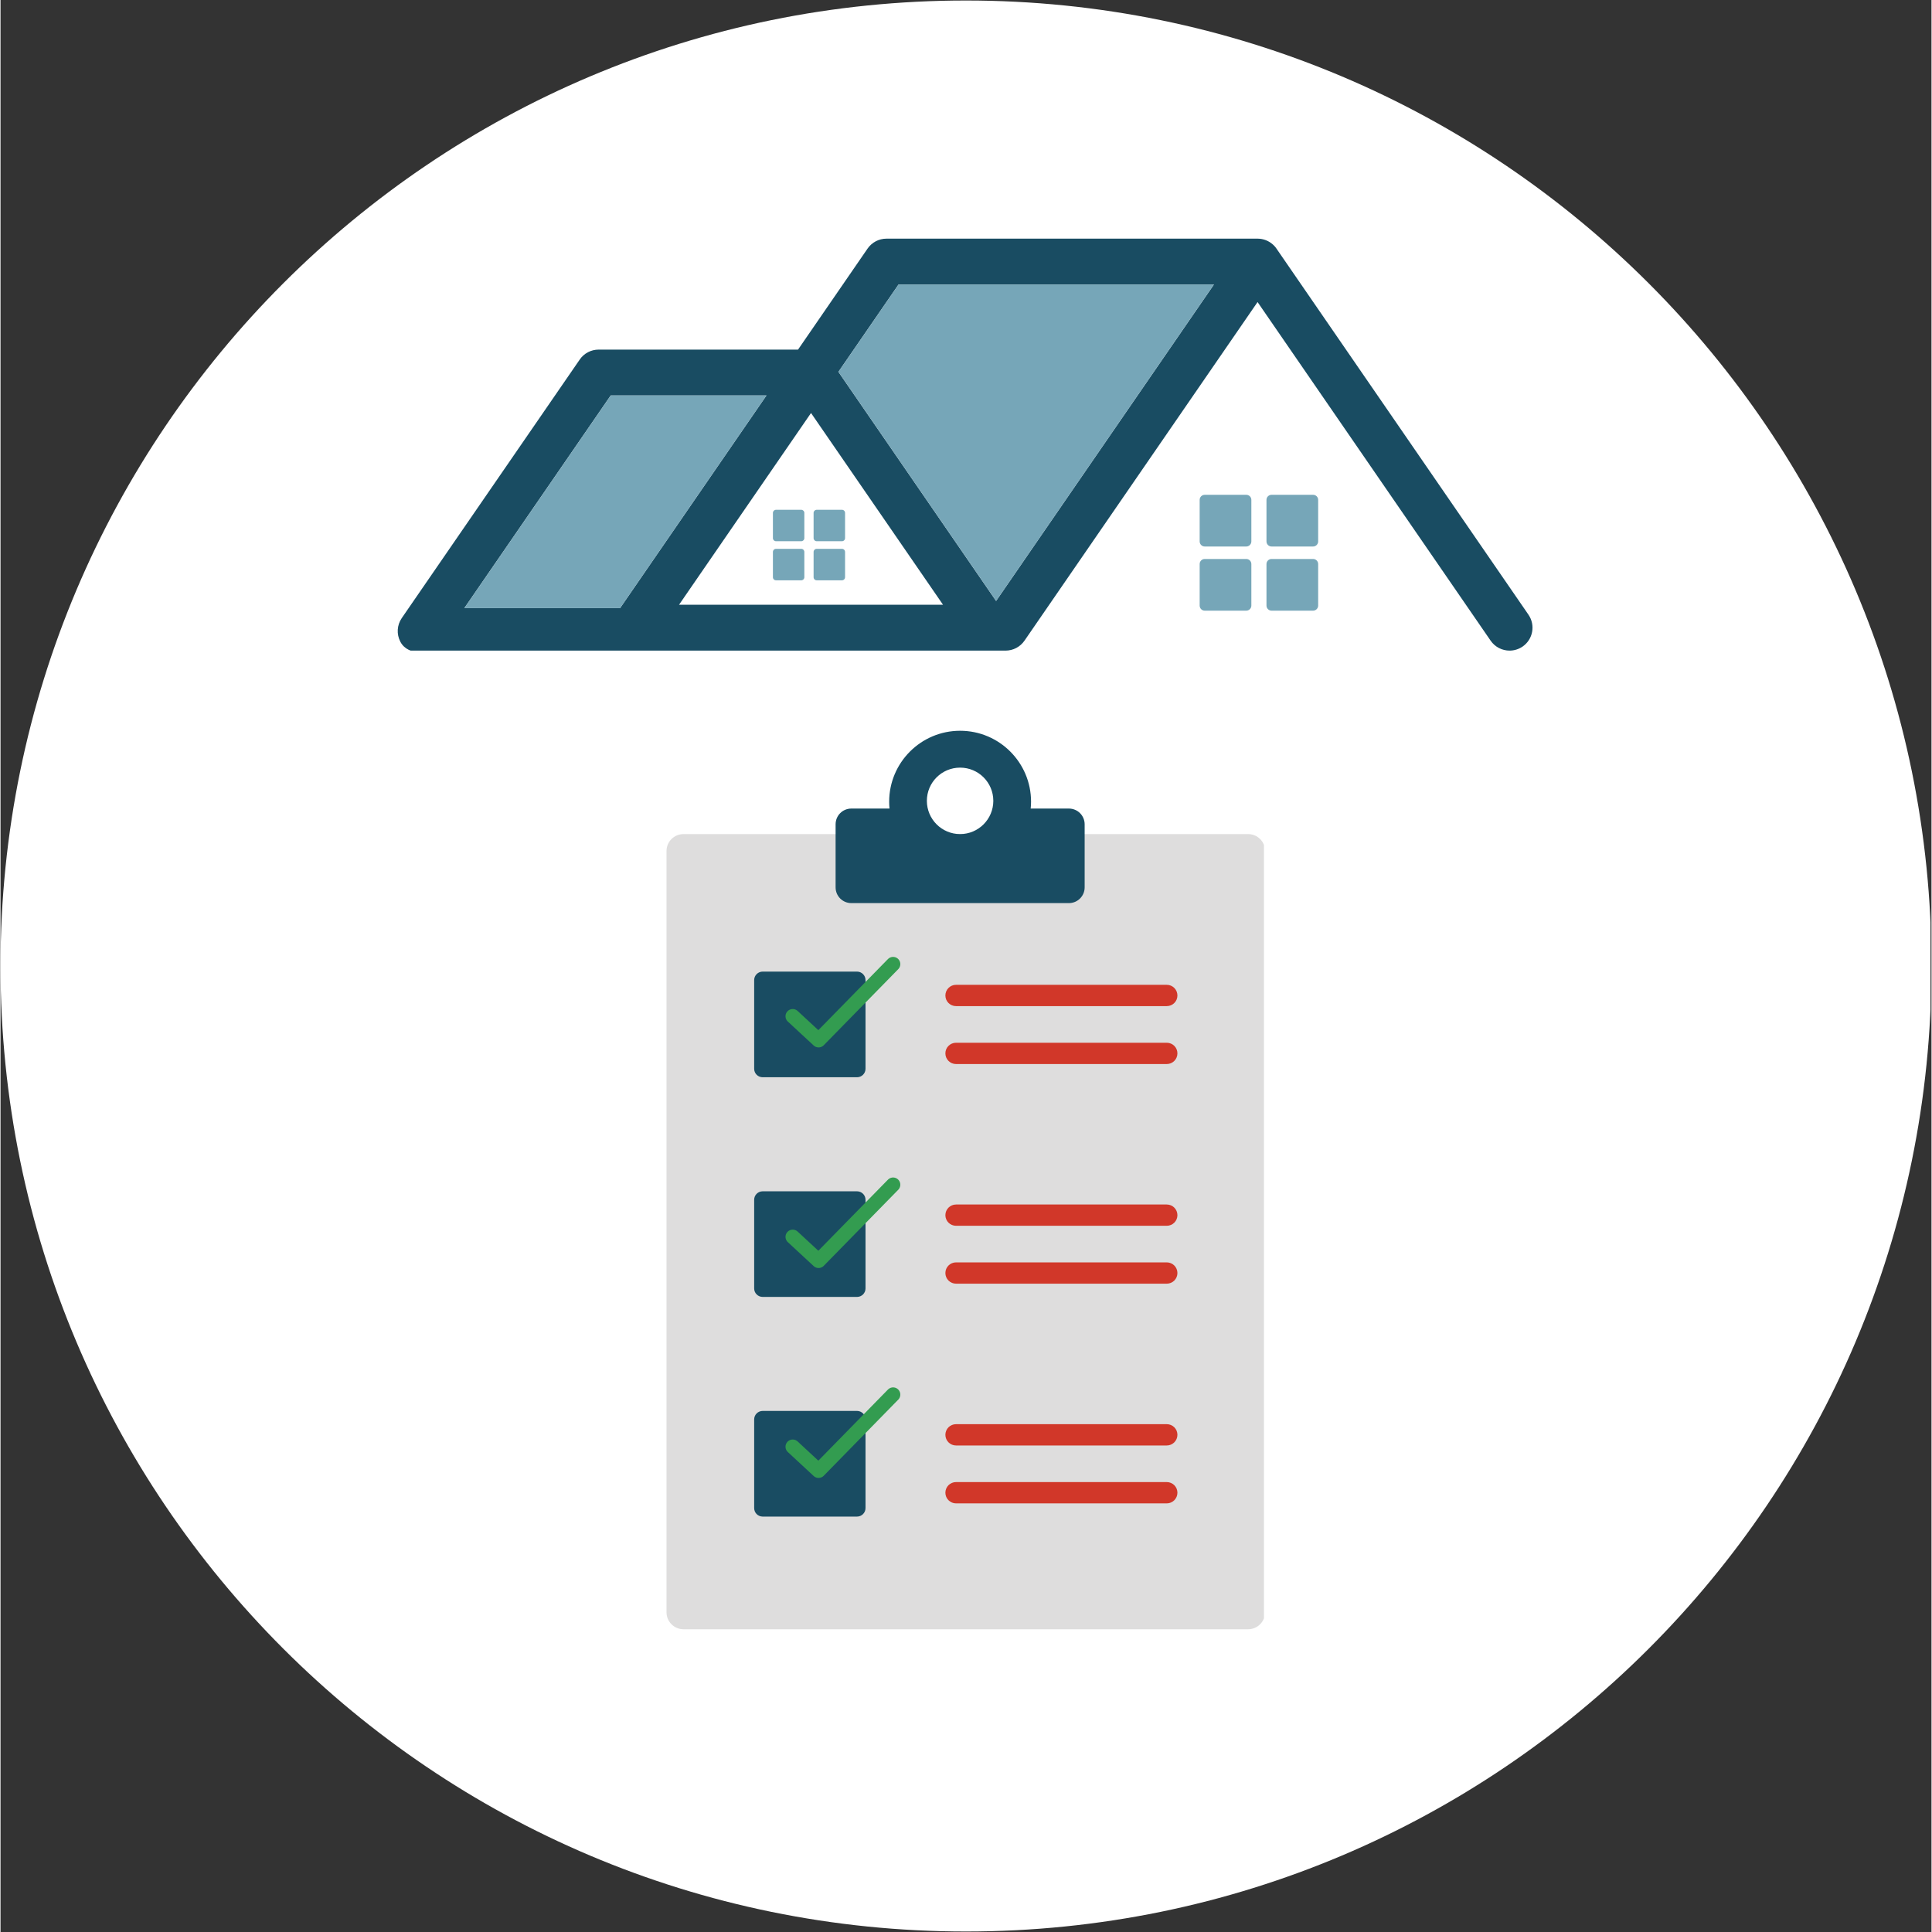 <svg xmlns="http://www.w3.org/2000/svg" xmlns:xlink="http://www.w3.org/1999/xlink" width="300" zoomAndPan="magnify" viewBox="0 0 224.88 225" height="300" preserveAspectRatio="xMidYMid meet" version="1.0"><rect x="0" y="0" width="224.88" height="225" fill="#333333" stroke="none"/><defs><clipPath id="09cab56984"><path d="M 0 0.059 L 224.762 0.059 L 224.762 224.938 L 0 224.938 Z M 0 0.059 " clip-rule="nonzero"/></clipPath><clipPath id="3a77e06993"><path d="M 112.441 0.059 C 50.34 0.059 0 50.402 0 112.5 C 0 174.598 50.34 224.941 112.441 224.941 C 174.539 224.941 224.879 174.598 224.879 112.5 C 224.879 50.402 174.539 0.059 112.441 0.059 Z M 112.441 0.059 " clip-rule="nonzero"/></clipPath><clipPath id="aa04fa52eb"><path d="M 77.43 97 L 147.141 97 L 147.141 190 L 77.43 190 Z M 77.43 97 " clip-rule="nonzero"/></clipPath><clipPath id="6c8fb46fd3"><path d="M 97 85.105 L 127 85.105 L 127 106 L 97 106 Z M 97 85.105 " clip-rule="nonzero"/></clipPath><clipPath id="1426454c44"><path d="M 46.07 27.793 L 178.75 27.793 L 178.75 75.766 L 46.07 75.766 Z M 46.07 27.793 " clip-rule="nonzero"/></clipPath></defs><g clip-path="url(#09cab56984)"><g clip-path="url(#3a77e06993)"><path fill="#ffffff" d="M 0 0.059 L 224.879 0.059 L 224.879 224.941 L 0 224.941 Z M 0 0.059 " fill-opacity="1" fill-rule="nonzero"/></g></g><g clip-path="url(#aa04fa52eb)"><path fill="#dedddd" d="M 147.27 187.766 C 147.27 188.855 146.387 189.742 145.293 189.742 L 79.539 189.742 C 78.449 189.742 77.562 188.855 77.562 187.766 L 77.562 99.113 C 77.562 98.02 78.449 97.137 79.539 97.137 L 145.293 97.137 C 146.387 97.137 147.27 98.02 147.27 99.113 L 147.27 187.766 " fill-opacity="1" fill-rule="nonzero"/></g><path fill="#194c62" d="M 100.738 124.473 C 100.738 125.016 100.293 125.457 99.746 125.457 L 88.762 125.457 C 88.215 125.457 87.77 125.016 87.77 124.473 L 87.77 114.141 C 87.77 113.598 88.215 113.152 88.762 113.152 L 99.746 113.152 C 100.293 113.152 100.738 113.598 100.738 114.141 L 100.738 124.473 " fill-opacity="1" fill-rule="nonzero"/><path fill="#d13729" d="M 135.82 117.172 L 111.281 117.172 C 110.594 117.172 110.039 116.621 110.039 115.934 C 110.039 115.25 110.594 114.691 111.281 114.691 L 135.82 114.691 C 136.508 114.691 137.062 115.25 137.062 115.934 C 137.062 116.621 136.508 117.172 135.82 117.172 " fill-opacity="1" fill-rule="nonzero"/><path fill="#d13729" d="M 135.82 123.918 L 111.281 123.918 C 110.594 123.918 110.039 123.363 110.039 122.676 C 110.039 121.992 110.594 121.438 111.281 121.438 L 135.82 121.438 C 136.508 121.438 137.062 121.992 137.062 122.676 C 137.062 123.363 136.508 123.918 135.82 123.918 " fill-opacity="1" fill-rule="nonzero"/><path fill="#194c62" d="M 100.738 150.055 C 100.738 150.598 100.293 151.039 99.746 151.039 L 88.762 151.039 C 88.215 151.039 87.77 150.598 87.77 150.055 L 87.77 139.723 C 87.77 139.18 88.215 138.738 88.762 138.738 L 99.746 138.738 C 100.293 138.738 100.738 139.18 100.738 139.723 L 100.738 150.055 " fill-opacity="1" fill-rule="nonzero"/><path fill="#d13729" d="M 135.82 142.754 L 111.281 142.754 C 110.594 142.754 110.039 142.199 110.039 141.52 C 110.039 140.832 110.594 140.277 111.281 140.277 L 135.82 140.277 C 136.508 140.277 137.062 140.832 137.062 141.52 C 137.062 142.199 136.508 142.754 135.82 142.754 " fill-opacity="1" fill-rule="nonzero"/><path fill="#d13729" d="M 135.82 149.496 L 111.281 149.496 C 110.594 149.496 110.039 148.941 110.039 148.258 C 110.039 147.574 110.594 147.016 111.281 147.016 L 135.82 147.016 C 136.508 147.016 137.062 147.574 137.062 148.258 C 137.062 148.941 136.508 149.496 135.82 149.496 " fill-opacity="1" fill-rule="nonzero"/><path fill="#194c62" d="M 100.738 175.633 C 100.738 176.18 100.293 176.621 99.746 176.621 L 88.762 176.621 C 88.215 176.621 87.77 176.18 87.77 175.633 L 87.77 165.305 C 87.77 164.758 88.215 164.316 88.762 164.316 L 99.746 164.316 C 100.293 164.316 100.738 164.758 100.738 165.305 L 100.738 175.633 " fill-opacity="1" fill-rule="nonzero"/><path fill="#d13729" d="M 135.82 168.34 L 111.281 168.34 C 110.594 168.34 110.039 167.781 110.039 167.098 C 110.039 166.41 110.594 165.859 111.281 165.859 L 135.82 165.859 C 136.508 165.859 137.062 166.41 137.062 167.098 C 137.062 167.781 136.508 168.34 135.82 168.34 " fill-opacity="1" fill-rule="nonzero"/><path fill="#d13729" d="M 135.82 175.082 L 111.281 175.082 C 110.594 175.082 110.039 174.523 110.039 173.844 C 110.039 173.156 110.594 172.602 111.281 172.602 L 135.82 172.602 C 136.508 172.602 137.062 173.156 137.062 173.844 C 137.062 174.523 136.508 175.082 135.82 175.082 " fill-opacity="1" fill-rule="nonzero"/><g clip-path="url(#6c8fb46fd3)"><path fill="#194c62" d="M 111.754 97.137 C 109.613 97.137 107.883 95.398 107.883 93.266 C 107.883 91.129 109.613 89.398 111.754 89.398 C 113.891 89.398 115.621 91.129 115.621 93.266 C 115.621 95.398 113.891 97.137 111.754 97.137 Z M 124.422 94.164 L 119.973 94.164 C 120 93.898 120.016 93.637 120.016 93.367 C 120.016 88.805 116.316 85.105 111.754 85.105 C 107.195 85.105 103.492 88.805 103.492 93.367 C 103.492 93.637 103.504 93.898 103.531 94.164 L 99.09 94.164 C 98.07 94.164 97.254 94.98 97.254 96 L 97.254 103.344 C 97.254 104.355 98.07 105.176 99.09 105.176 L 124.422 105.176 C 125.434 105.176 126.258 104.355 126.258 103.344 L 126.258 96 C 126.258 94.98 125.434 94.164 124.422 94.164 " fill-opacity="1" fill-rule="nonzero"/></g><path stroke-linecap="round" transform="matrix(0.042, 0, 0, -0.042, 23.503, 226.338)" fill="none" stroke-linejoin="round" d="M 1637.061 2571.09 L 1708.793 2504.682 L 1915.396 2715.675 " stroke="#339c50" stroke-width="40" stroke-opacity="1" stroke-miterlimit="10"/><path stroke-linecap="round" transform="matrix(0.042, 0, 0, -0.042, 23.503, 226.338)" fill="none" stroke-linejoin="round" d="M 1637.061 1959.406 L 1708.793 1892.998 L 1915.396 2103.991 " stroke="#339c50" stroke-width="40" stroke-opacity="1" stroke-miterlimit="10"/><path stroke-linecap="round" transform="matrix(0.042, 0, 0, -0.042, 23.503, 226.338)" fill="none" stroke-linejoin="round" d="M 1637.061 1377.424 L 1708.793 1310.923 L 1915.396 1522.009 " stroke="#339c50" stroke-width="40" stroke-opacity="1" stroke-miterlimit="10"/><path fill="#76a6b8" d="M 148.023 63.645 L 152.863 63.645 C 153.188 63.645 153.453 63.379 153.453 63.055 L 153.453 58.215 C 153.453 57.887 153.188 57.625 152.863 57.625 L 148.023 57.625 C 147.699 57.625 147.434 57.887 147.434 58.215 L 147.434 63.055 C 147.434 63.379 147.699 63.645 148.023 63.645 " fill-opacity="1" fill-rule="nonzero"/><path fill="#76a6b8" d="M 140.242 63.645 L 145.082 63.645 C 145.406 63.645 145.672 63.379 145.672 63.055 L 145.672 58.215 C 145.672 57.887 145.406 57.625 145.082 57.625 L 140.242 57.625 C 139.914 57.625 139.652 57.887 139.652 58.215 L 139.652 63.055 C 139.652 63.379 139.914 63.645 140.242 63.645 " fill-opacity="1" fill-rule="nonzero"/><path fill="#76a6b8" d="M 148.023 71.117 L 152.863 71.117 C 153.188 71.117 153.453 70.852 153.453 70.527 L 153.453 65.688 C 153.453 65.359 153.188 65.098 152.863 65.098 L 148.023 65.098 C 147.699 65.098 147.434 65.359 147.434 65.688 L 147.434 70.527 C 147.434 70.852 147.699 71.117 148.023 71.117 " fill-opacity="1" fill-rule="nonzero"/><path fill="#76a6b8" d="M 140.242 71.117 L 145.082 71.117 C 145.406 71.117 145.672 70.852 145.672 70.527 L 145.672 65.688 C 145.672 65.359 145.406 65.098 145.082 65.098 L 140.242 65.098 C 139.914 65.098 139.652 65.359 139.652 65.688 L 139.652 70.527 C 139.652 70.852 139.914 71.117 140.242 71.117 " fill-opacity="1" fill-rule="nonzero"/><path fill="#76a6b8" d="M 95.047 63.031 L 97.996 63.031 C 98.195 63.031 98.355 62.871 98.355 62.676 L 98.355 59.727 C 98.355 59.531 98.195 59.371 97.996 59.371 L 95.047 59.371 C 94.852 59.371 94.691 59.531 94.691 59.727 L 94.691 62.676 C 94.691 62.871 94.852 63.031 95.047 63.031 " fill-opacity="1" fill-rule="nonzero"/><path fill="#76a6b8" d="M 90.309 63.031 L 93.258 63.031 C 93.453 63.031 93.613 62.871 93.613 62.676 L 93.613 59.727 C 93.613 59.531 93.453 59.371 93.258 59.371 L 90.309 59.371 C 90.113 59.371 89.953 59.531 89.953 59.727 L 89.953 62.676 C 89.953 62.871 90.113 63.031 90.309 63.031 " fill-opacity="1" fill-rule="nonzero"/><path fill="#76a6b8" d="M 95.047 67.582 L 97.996 67.582 C 98.195 67.582 98.355 67.422 98.355 67.223 L 98.355 64.277 C 98.355 64.078 98.195 63.918 97.996 63.918 L 95.047 63.918 C 94.852 63.918 94.691 64.078 94.691 64.277 L 94.691 67.223 C 94.691 67.422 94.852 67.582 95.047 67.582 " fill-opacity="1" fill-rule="nonzero"/><path fill="#76a6b8" d="M 90.309 67.582 L 93.258 67.582 C 93.453 67.582 93.613 67.422 93.613 67.223 L 93.613 64.277 C 93.613 64.078 93.453 63.918 93.258 63.918 L 90.309 63.918 C 90.113 63.918 89.953 64.078 89.953 64.277 L 89.953 67.223 C 89.953 67.422 90.113 67.582 90.309 67.582 " fill-opacity="1" fill-rule="nonzero"/><g clip-path="url(#1426454c44)"><path fill="#194c62" d="M 54.016 70.824 L 71.062 46.059 L 89.199 46.059 L 72.152 70.824 Z M 115.945 69.988 L 97.582 43.305 L 104.582 33.137 L 141.312 33.137 Z M 94.391 48.098 L 109.762 70.426 L 79.023 70.426 Z M 46.566 74.738 C 47.027 75.617 47.938 75.969 48.93 75.969 L 117.047 75.77 C 117.926 75.77 118.75 75.34 119.25 74.613 L 146.395 35.176 L 173.539 74.613 C 174.059 75.367 174.895 75.77 175.746 75.77 C 176.266 75.77 176.793 75.617 177.258 75.301 C 178.473 74.465 178.781 72.801 177.941 71.582 L 148.617 28.98 C 148.551 28.879 148.477 28.781 148.395 28.691 C 148.32 28.605 148.234 28.523 148.148 28.449 C 147.684 28.043 147.074 27.797 146.406 27.793 L 103.176 27.793 C 102.297 27.793 101.477 28.227 100.977 28.949 L 92.879 40.715 L 69.656 40.715 C 68.777 40.715 67.953 41.145 67.457 41.871 L 46.73 71.98 C 46.168 72.797 46.105 73.859 46.566 74.738 " fill-opacity="1" fill-rule="nonzero"/></g><path fill="#76a6b8" d="M 141.312 33.137 L 104.582 33.137 L 97.582 43.305 L 115.945 69.988 L 141.312 33.137 " fill-opacity="1" fill-rule="nonzero"/><path fill="#76a6b8" d="M 72.152 70.824 L 89.199 46.059 L 71.062 46.059 L 54.016 70.824 L 72.152 70.824 " fill-opacity="1" fill-rule="nonzero"/></svg>